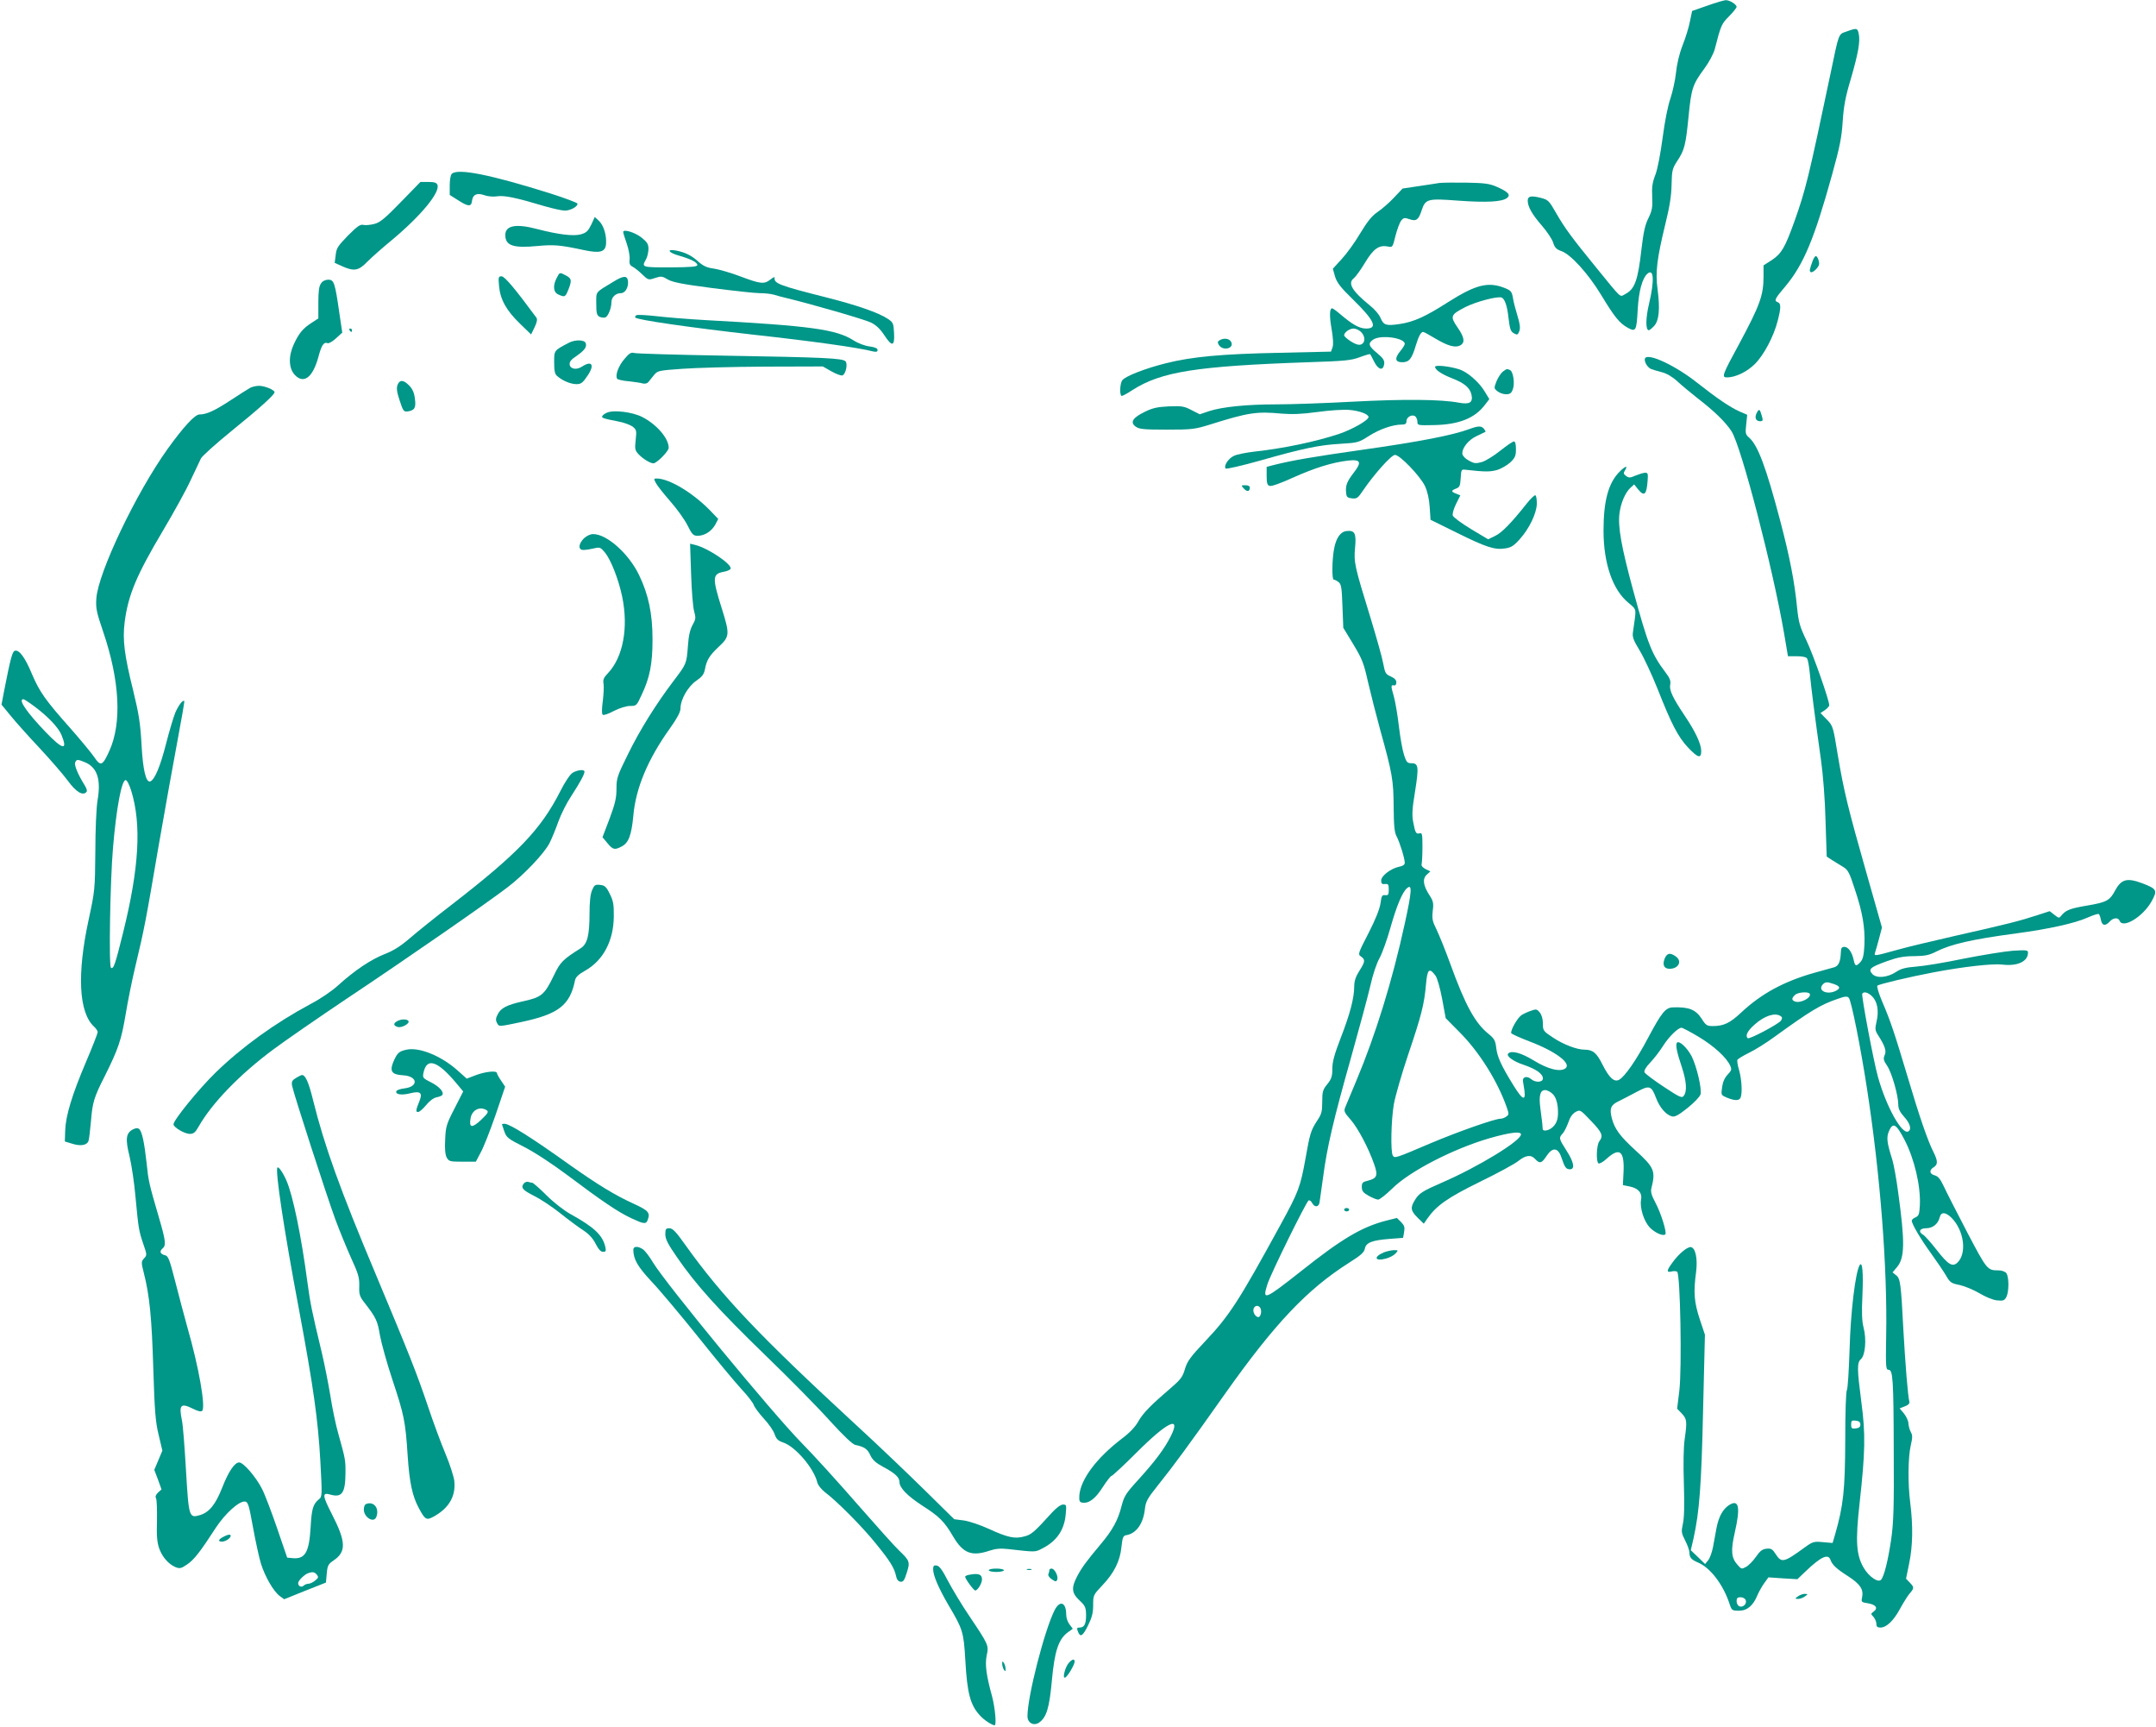 <?xml version="1.0" standalone="no"?>
<!DOCTYPE svg PUBLIC "-//W3C//DTD SVG 20010904//EN"
 "http://www.w3.org/TR/2001/REC-SVG-20010904/DTD/svg10.dtd">
<svg version="1.0" xmlns="http://www.w3.org/2000/svg"
 width="1280pt" height="1025pt" viewBox="0 0 1280 1025"
 preserveAspectRatio="xMidYMid meet">
<g transform="translate(0,1025) scale(0.1,-0.1)"
fill="#009688" stroke="none">
<path d="M10135 10216 l-89 -31 -13 -62 c-6 -33 -26 -98 -44 -143 -20 -52 -34
-113 -39 -164 -5 -45 -20 -112 -33 -151 -15 -43 -33 -133 -46 -232 -13 -97
-30 -186 -43 -220 -18 -46 -22 -74 -19 -132 3 -63 -1 -81 -22 -125 -20 -39
-30 -83 -42 -187 -21 -184 -39 -235 -97 -265 -33 -17 -15 -34 -170 156 -146
179 -188 236 -238 323 -44 77 -48 81 -94 93 -56 14 -76 10 -76 -17 0 -36 27
-83 84 -148 31 -36 61 -81 67 -101 9 -29 19 -40 48 -50 57 -20 159 -133 236
-259 79 -131 110 -170 160 -197 47 -25 51 -18 58 109 6 109 27 185 57 212 39
35 43 -40 10 -179 -20 -84 -21 -156 -1 -156 4 0 18 11 31 25 30 32 36 101 21
217 -14 103 -4 182 46 388 26 106 36 169 37 235 2 83 4 94 34 140 43 65 50 94
67 265 16 164 24 189 93 282 28 38 54 87 62 115 37 143 40 151 85 196 25 25
45 51 45 56 0 15 -42 41 -65 40 -11 -1 -60 -15 -110 -33z"/>
<path d="M10963 10063 c-49 -17 -44 -3 -96 -253 -130 -618 -147 -687 -214
-875 -55 -153 -76 -190 -133 -228 l-50 -32 0 -65 c0 -114 -22 -172 -144 -400
-102 -187 -106 -200 -73 -200 50 0 119 33 166 80 53 53 112 164 135 256 20 77
20 103 1 110 -24 9 -19 20 45 95 107 128 171 280 276 659 47 169 58 225 64
320 6 90 16 145 48 251 44 152 57 223 47 269 -7 34 -12 35 -72 13z"/>
<path d="M2682 9218 c-7 -7 -12 -37 -12 -68 l0 -57 49 -31 c60 -39 79 -40 83
-6 4 39 29 51 72 36 21 -8 54 -11 78 -7 44 6 112 -8 282 -59 48 -14 102 -26
120 -26 34 0 79 26 74 42 -2 5 -73 32 -158 59 -356 112 -553 152 -588 117z"/>
<path d="M2380 9051 c-94 -97 -123 -121 -157 -130 -23 -6 -53 -9 -65 -6 -19 5
-36 -7 -92 -63 -60 -62 -69 -75 -73 -116 l-6 -46 44 -20 c71 -32 98 -27 149
26 25 25 90 83 145 128 173 144 289 284 272 329 -5 13 -19 17 -54 17 l-47 0
-116 -119z"/>
<path d="M8545 9164 c-16 -3 -72 -11 -124 -19 l-94 -14 -51 -54 c-28 -30 -72
-68 -97 -85 -34 -23 -60 -55 -103 -126 -31 -53 -81 -122 -110 -153 l-53 -58
13 -46 c11 -36 32 -64 105 -135 129 -126 151 -174 80 -174 -40 0 -81 23 -155
86 -22 19 -43 34 -47 34 -16 0 -17 -47 -3 -125 9 -55 11 -91 5 -107 l-9 -25
-309 -7 c-340 -7 -516 -23 -671 -62 -121 -30 -242 -77 -259 -101 -15 -20 -17
-93 -3 -93 5 0 35 16 65 36 170 108 378 141 1040 164 220 7 257 11 308 30 32
12 60 20 61 18 2 -1 13 -22 25 -46 25 -49 54 -54 59 -11 2 20 -7 34 -42 63
-51 42 -56 58 -24 80 44 31 188 11 188 -25 0 -6 -11 -24 -25 -41 -37 -44 -33
-68 10 -68 41 0 57 20 81 101 16 53 30 79 43 79 4 0 36 -17 72 -39 74 -44 119
-57 148 -41 30 16 26 47 -16 107 -45 66 -42 75 48 121 64 32 189 65 214 56 18
-7 33 -49 40 -114 9 -76 13 -88 36 -100 16 -9 21 -7 29 14 7 19 4 43 -11 92
-11 36 -24 84 -27 107 -7 38 -12 43 -52 59 -97 37 -170 18 -334 -86 -133 -85
-201 -116 -285 -129 -82 -12 -96 -8 -115 36 -7 19 -35 52 -62 73 -107 87 -135
133 -96 163 11 9 41 50 66 92 50 83 83 106 135 96 29 -6 29 -5 46 64 10 38 25
79 34 90 14 17 20 18 49 8 40 -14 54 -4 72 52 23 69 35 72 219 58 167 -12 256
-7 287 15 25 19 9 37 -59 67 -44 19 -71 23 -182 25 -71 1 -143 0 -160 -2z
m-465 -884 c38 -38 18 -90 -27 -73 -27 9 -73 43 -73 53 0 17 32 40 56 40 13 0
33 -9 44 -20z"/>
<path d="M3510 8916 c-19 -38 -28 -47 -62 -57 -45 -12 -133 -1 -257 31 -128
34 -191 22 -191 -35 0 -63 47 -79 192 -65 96 9 132 6 273 -24 97 -21 129 -12
133 36 4 52 -14 110 -42 137 l-25 23 -21 -46z"/>
<path d="M3700 8873 c0 -5 9 -36 21 -69 11 -32 19 -74 17 -92 -3 -26 1 -36 16
-44 12 -6 38 -26 58 -46 37 -35 38 -35 77 -22 36 12 43 11 76 -9 28 -16 87
-28 265 -51 126 -16 252 -30 281 -30 29 0 66 -4 83 -9 17 -5 49 -14 71 -19
154 -37 468 -128 505 -146 31 -15 55 -38 79 -74 47 -72 63 -69 59 10 -3 58 -5
64 -36 85 -55 37 -185 82 -371 129 -277 70 -308 82 -302 117 1 5 -10 0 -25
-12 -37 -29 -58 -27 -180 19 -58 22 -129 42 -157 46 -40 5 -61 15 -91 41 -40
37 -80 56 -133 66 -57 11 -46 -12 14 -29 74 -21 113 -41 113 -57 0 -10 -36
-13 -160 -14 -170 0 -172 0 -145 47 8 14 14 41 15 61 0 30 -7 41 -40 68 -40
32 -110 53 -110 34z"/>
<path d="M10762 8703 c-19 -53 -21 -62 -12 -68 12 -7 50 30 50 49 0 21 -11 46
-20 46 -4 0 -12 -12 -18 -27z"/>
<path d="M3305 8600 c-24 -46 -20 -85 10 -98 38 -17 41 -16 59 28 22 56 20 67
-14 85 -38 20 -37 20 -55 -15z"/>
<path d="M2963 8551 c7 -79 44 -145 125 -223 l65 -63 21 43 c14 29 17 47 11
56 -126 171 -189 246 -207 246 -19 0 -20 -4 -15 -59z"/>
<path d="M3640 8577 c-109 -66 -100 -55 -100 -129 0 -56 3 -69 19 -78 11 -5
26 -7 35 -4 16 6 36 55 36 90 0 30 25 54 56 54 27 0 47 37 42 74 -5 32 -28 30
-88 -7z"/>
<path d="M1906 8568 c-12 -16 -16 -47 -16 -115 l0 -93 -37 -24 c-54 -34 -78
-63 -109 -130 -33 -72 -30 -142 6 -181 53 -56 106 -16 139 102 20 76 33 95 57
86 7 -2 29 11 49 29 l37 34 -17 114 c-26 182 -32 200 -66 200 -17 0 -34 -8
-43 -22z"/>
<path d="M3778 8379 c-7 -5 -10 -11 -6 -14 14 -14 318 -58 697 -101 354 -39
627 -77 715 -100 19 -4 26 -2 26 9 0 10 -15 16 -48 21 -27 3 -69 19 -95 36
-103 65 -251 86 -877 120 -107 6 -241 17 -298 24 -56 6 -108 9 -114 5z"/>
<path d="M2075 8290 c3 -5 8 -10 11 -10 2 0 4 5 4 10 0 6 -5 10 -11 10 -5 0
-7 -4 -4 -10z"/>
<path d="M7240 8230 c-12 -7 -12 -13 -4 -27 24 -39 94 -21 73 18 -10 20 -44
25 -69 9z"/>
<path d="M3378 8216 c-90 -47 -88 -45 -88 -117 0 -50 4 -70 18 -81 30 -27 80
-48 114 -48 28 0 38 8 66 50 44 64 27 93 -33 54 -32 -21 -69 -15 -73 12 -2 16
8 30 39 50 49 34 65 55 56 78 -8 20 -62 21 -99 2z"/>
<path d="M3707 8119 c-35 -40 -56 -97 -43 -117 3 -5 34 -12 68 -15 35 -4 73
-9 84 -13 13 -3 26 0 33 8 6 7 21 26 33 41 22 27 27 28 168 38 80 6 300 12
490 13 l345 1 51 -29 c28 -16 58 -27 66 -24 19 8 32 67 18 83 -15 19 -127 24
-715 34 -286 5 -529 12 -541 16 -17 5 -29 -2 -57 -36z"/>
<path d="M9767 8124 c-9 -16 12 -54 35 -64 13 -5 43 -14 67 -20 27 -7 61 -27
90 -54 25 -23 80 -69 121 -101 101 -78 165 -141 200 -195 58 -90 247 -818 313
-1205 l22 -130 53 0 c34 0 56 -5 61 -14 5 -8 12 -48 16 -90 7 -77 29 -249 66
-511 12 -85 24 -233 27 -360 l7 -214 32 -21 c18 -11 47 -29 65 -40 29 -17 38
-34 69 -130 47 -139 62 -230 58 -332 -3 -62 -9 -86 -23 -102 -26 -29 -33 -27
-41 12 -10 46 -32 77 -55 77 -16 0 -20 -7 -21 -32 -2 -55 -13 -81 -39 -89 -14
-4 -67 -19 -119 -33 -180 -51 -313 -123 -433 -235 -68 -64 -105 -81 -170 -81
-33 0 -41 5 -63 40 -37 58 -76 74 -172 71 -45 -1 -68 -30 -149 -182 -70 -132
-138 -230 -172 -248 -29 -15 -58 11 -98 90 -35 71 -58 89 -108 89 -44 0 -125
31 -185 71 -59 39 -61 42 -61 84 0 27 -7 51 -18 65 -17 21 -22 22 -52 11 -19
-6 -44 -18 -57 -26 -24 -16 -66 -90 -61 -107 2 -5 51 -27 108 -49 154 -58 250
-130 215 -159 -30 -25 -105 -6 -188 45 -75 46 -133 62 -153 42 -14 -14 30 -47
92 -67 73 -25 114 -53 114 -81 0 -24 -45 -26 -71 -3 -10 9 -26 14 -35 10 -13
-5 -15 -14 -9 -44 19 -102 1 -103 -61 -2 -71 115 -95 167 -101 221 -5 43 -12
55 -44 81 -82 66 -139 170 -229 418 -29 80 -66 171 -81 202 -25 50 -28 65 -23
111 6 47 3 59 -19 93 -38 58 -43 98 -17 122 l22 20 -29 14 c-17 9 -26 20 -23
29 2 8 5 53 5 101 0 77 -2 87 -17 82 -21 -6 -26 3 -38 67 -8 41 -6 79 11 181
23 146 21 168 -21 168 -25 0 -30 6 -44 48 -9 26 -23 103 -31 172 -8 69 -22
149 -30 177 -18 62 -18 69 1 65 8 -2 14 5 14 18 0 14 -11 25 -33 35 -30 13
-34 19 -45 77 -6 35 -41 158 -76 273 -95 308 -99 327 -91 415 8 85 -2 104 -51
98 -36 -4 -62 -41 -74 -107 -12 -64 -13 -181 -2 -181 5 0 17 -6 28 -14 17 -13
20 -31 24 -143 l5 -129 60 -99 c53 -88 62 -112 87 -224 16 -69 49 -198 73
-286 71 -255 78 -295 79 -455 1 -114 5 -152 18 -175 18 -34 48 -130 48 -156 0
-11 -11 -19 -32 -23 -50 -10 -108 -54 -108 -82 0 -19 5 -23 23 -21 19 2 22 -3
22 -33 0 -30 -3 -35 -21 -33 -19 2 -22 -4 -28 -48 -5 -34 -29 -95 -71 -177
-63 -122 -64 -126 -45 -139 27 -19 25 -31 -10 -86 -21 -33 -30 -60 -30 -90 0
-70 -25 -165 -79 -304 -39 -101 -51 -145 -51 -186 0 -45 -5 -61 -30 -92 -27
-33 -30 -45 -30 -105 0 -58 -4 -73 -31 -113 -36 -55 -43 -77 -69 -227 -30
-165 -41 -195 -148 -390 -247 -452 -303 -539 -448 -692 -87 -92 -105 -117
-119 -163 -13 -46 -25 -62 -77 -107 -127 -109 -171 -154 -199 -203 -19 -34
-52 -69 -99 -104 -149 -114 -244 -240 -252 -336 -2 -32 1 -40 15 -43 40 -8 79
21 123 90 24 37 48 68 53 68 5 0 72 62 148 138 185 185 268 224 203 96 -37
-73 -92 -147 -195 -260 -72 -79 -81 -94 -97 -155 -20 -80 -53 -141 -123 -224
-84 -100 -112 -138 -139 -189 -37 -70 -34 -101 13 -145 34 -32 38 -41 39 -86
0 -54 -10 -75 -39 -75 -15 0 -17 -4 -10 -22 14 -38 28 -31 60 33 24 49 31 75
31 122 0 59 1 61 54 117 70 73 106 145 114 229 6 55 10 66 27 69 60 9 102 67
112 154 5 47 14 63 82 148 82 102 177 230 395 539 294 415 486 618 735 776 70
44 90 62 94 84 7 36 43 50 149 58 l78 6 6 34 c5 29 2 39 -18 60 l-25 24 -64
-16 c-145 -38 -261 -106 -505 -300 -217 -171 -231 -177 -200 -79 19 62 230
489 245 499 6 3 15 -4 21 -15 14 -27 39 -26 44 3 2 12 11 79 21 149 23 178 62
343 166 711 49 175 101 367 115 428 14 64 37 132 54 162 16 29 45 110 65 181
37 131 71 212 99 235 31 26 28 -19 -14 -211 -74 -340 -173 -659 -287 -931 -30
-73 -60 -144 -66 -158 -10 -24 -6 -32 32 -75 44 -51 106 -168 140 -266 23 -66
16 -82 -39 -96 -30 -7 -35 -12 -35 -37 0 -24 8 -34 40 -52 22 -12 47 -23 57
-23 9 0 47 30 85 67 103 102 362 235 575 297 122 35 188 43 188 23 0 -38 -256
-194 -469 -286 -117 -51 -137 -64 -161 -104 -28 -45 -25 -63 16 -104 l37 -36
20 29 c55 79 121 125 312 219 105 51 208 107 229 124 45 36 76 39 101 11 26
-28 38 -25 66 18 36 55 69 52 89 -8 20 -60 28 -70 51 -70 31 0 23 43 -21 111
-45 71 -47 75 -22 102 9 10 24 40 33 65 10 31 25 52 43 62 27 15 28 14 92 -53
66 -69 74 -88 49 -121 -17 -23 -20 -121 -5 -131 6 -4 29 9 50 29 75 67 104 45
99 -76 l-4 -82 40 -8 c51 -10 76 -39 68 -78 -9 -47 16 -127 51 -165 31 -32 80
-54 93 -41 10 10 -26 127 -59 188 -23 43 -29 64 -24 85 26 103 18 123 -94 225
-91 83 -123 126 -140 188 -16 60 -8 82 42 105 24 12 71 36 106 55 75 40 86 37
114 -37 21 -56 59 -100 94 -109 17 -5 39 7 93 50 41 33 73 67 77 81 8 34 -22
162 -52 224 -27 53 -78 100 -89 81 -8 -14 1 -58 31 -147 26 -79 31 -140 11
-166 -11 -16 -22 -12 -120 53 -59 39 -111 78 -114 86 -3 10 9 31 34 57 22 23
56 67 75 97 35 56 90 110 111 110 6 0 52 -24 102 -54 90 -54 165 -122 187
-171 10 -22 8 -29 -15 -53 -18 -19 -29 -44 -33 -75 -7 -47 -6 -47 29 -62 47
-19 73 -19 81 1 11 28 6 109 -9 162 -9 29 -13 57 -10 62 4 6 34 24 68 41 34
16 103 59 152 95 214 155 274 191 374 225 44 16 57 17 67 7 15 -15 71 -297
108 -538 79 -511 122 -1064 114 -1473 -3 -180 -2 -197 14 -197 26 0 30 -53 31
-486 2 -330 -1 -420 -15 -519 -19 -128 -42 -222 -61 -242 -18 -18 -72 20 -102
71 -45 77 -50 157 -25 382 34 307 36 412 11 600 -26 201 -27 236 -2 258 25 23
33 117 15 186 -10 39 -12 89 -7 190 6 138 0 209 -17 180 -25 -46 -53 -276 -59
-495 -4 -126 -11 -237 -16 -245 -6 -9 -10 -133 -10 -300 -1 -295 -11 -386 -60
-557 l-15 -51 -58 5 c-53 5 -60 3 -107 -31 -125 -91 -138 -94 -173 -40 -19 30
-28 35 -54 32 -24 -2 -39 -13 -63 -48 -17 -25 -44 -52 -59 -60 -26 -14 -28
-14 -51 13 -37 41 -40 85 -16 190 35 153 25 202 -35 163 -36 -24 -60 -68 -73
-134 -6 -31 -15 -83 -21 -114 -6 -32 -19 -67 -29 -79 l-18 -22 -42 41 -43 41
17 73 c34 157 46 308 56 754 l11 452 -31 93 c-33 101 -38 158 -21 283 9 77 -4
139 -31 144 -20 4 -73 -40 -110 -92 -35 -47 -36 -60 -6 -53 12 4 27 3 34 -1
19 -12 29 -574 13 -707 l-13 -106 27 -28 c31 -33 33 -46 18 -151 -7 -47 -9
-147 -5 -265 4 -131 2 -206 -6 -240 -10 -46 -9 -54 14 -99 14 -27 25 -59 25
-70 0 -30 11 -43 51 -60 74 -31 151 -133 188 -248 12 -36 15 -38 55 -38 49 0
85 30 111 95 10 22 28 54 41 71 l23 32 86 -6 86 -5 47 45 c92 88 135 108 149
71 10 -30 35 -54 106 -99 72 -47 92 -78 82 -126 -6 -26 -4 -28 35 -34 47 -8
62 -28 34 -49 -18 -13 -18 -14 -1 -32 9 -11 17 -29 17 -41 0 -17 6 -22 24 -22
36 0 78 41 115 109 18 33 43 74 56 90 30 35 31 39 3 68 l-22 23 19 93 c21 101
23 221 6 357 -15 115 -13 273 3 341 11 47 11 61 0 80 -7 13 -13 36 -14 51 0
14 -12 40 -26 58 l-26 31 31 12 c20 7 29 17 27 27 -9 28 -25 233 -36 430 -14
272 -18 302 -43 321 l-21 17 26 31 c47 55 48 149 7 446 -10 77 -26 163 -34
190 -33 104 -36 133 -21 170 24 56 43 46 93 -50 59 -114 97 -276 91 -390 -3
-51 -6 -61 -25 -70 -13 -5 -23 -14 -23 -20 0 -20 54 -111 115 -195 34 -47 73
-105 88 -130 24 -42 31 -47 82 -57 31 -7 83 -29 117 -49 35 -21 78 -39 103
-42 38 -4 45 -1 56 19 17 31 17 122 0 143 -7 9 -28 16 -45 16 -68 0 -69 2
-188 228 -62 119 -125 242 -139 273 -20 42 -33 58 -53 63 -31 8 -34 31 -6 48
26 16 25 38 -1 90 -34 66 -86 218 -154 448 -77 257 -102 333 -151 446 -20 48
-33 89 -28 94 11 9 186 51 334 79 174 33 351 53 407 46 90 -11 153 18 153 71
0 15 -9 16 -91 11 -49 -4 -180 -25 -291 -47 -110 -23 -237 -44 -281 -47 -63
-5 -91 -12 -119 -31 -53 -35 -117 -40 -142 -13 -26 29 -14 40 89 77 62 22 98
29 160 29 65 1 89 6 130 27 87 44 212 73 475 108 194 26 348 60 424 94 32 14
62 24 66 21 4 -2 10 -18 13 -35 7 -35 26 -38 52 -10 21 24 51 26 59 5 18 -49
138 23 189 114 37 66 33 75 -53 108 -91 34 -125 26 -162 -41 -32 -61 -50 -71
-168 -91 -100 -17 -125 -27 -150 -57 -15 -19 -16 -19 -43 2 l-28 22 -77 -25
c-98 -32 -179 -53 -482 -121 -135 -31 -288 -67 -340 -82 -145 -40 -144 -40
-138 -18 4 10 14 48 24 84 l17 65 -91 320 c-109 383 -135 487 -172 708 -27
166 -28 169 -65 207 l-37 38 26 17 c14 10 26 23 26 29 0 30 -94 298 -135 384
-40 83 -47 109 -56 197 -15 153 -44 301 -99 510 -85 323 -134 452 -185 497
-22 19 -24 26 -18 78 l6 58 -46 20 c-56 25 -134 78 -252 171 -126 100 -289
177 -308 145z m-1245 -3664 c11 -15 27 -72 40 -139 l21 -114 82 -83 c116 -116
226 -290 281 -448 13 -37 13 -42 -3 -53 -9 -7 -25 -13 -35 -13 -33 0 -253 -77
-418 -147 -204 -87 -210 -89 -221 -72 -14 23 -10 209 6 305 9 49 47 181 85
294 79 233 96 301 106 418 8 90 19 101 56 52z m2367 -51 c36 -13 39 -24 12
-39 -51 -27 -111 -1 -81 35 15 18 27 19 69 4z m-145 -57 c13 -22 -51 -57 -85
-47 -23 8 -24 19 -3 39 16 17 79 22 88 8z m371 -16 c31 -31 41 -86 26 -149
-10 -44 -9 -53 9 -81 41 -64 51 -94 39 -119 -9 -20 -7 -31 15 -63 28 -42 66
-176 66 -231 0 -24 10 -44 35 -72 35 -38 45 -74 25 -86 -37 -23 -131 145 -181
324 -26 93 -99 482 -93 493 9 15 35 8 59 -16z m-545 -116 c12 -7 12 -13 4 -27
-12 -20 -190 -114 -198 -105 -16 15 -1 44 41 81 58 52 120 72 153 51z m-1350
-465 c15 -16 24 -41 28 -74 6 -63 -2 -95 -30 -121 -21 -20 -57 -27 -59 -12 0
4 -2 21 -3 37 -2 17 -7 56 -11 87 -10 75 -1 108 28 108 13 0 34 -11 47 -25z
m2365 -732 c76 -75 94 -214 35 -268 -29 -26 -54 -11 -122 76 -34 44 -70 84
-80 90 -31 17 -22 39 17 39 39 0 71 25 81 65 8 33 34 32 69 -2z m-4100 -542
c7 -23 -4 -53 -18 -48 -18 6 -31 33 -24 51 9 22 34 20 42 -3z m3560 -686 c0
-14 -8 -21 -27 -23 -24 -3 -28 0 -28 23 0 23 4 26 28 23 19 -2 27 -9 27 -23z
m-681 -1042 c9 -21 -16 -46 -37 -37 -9 3 -17 17 -17 30 0 19 5 24 24 24 13 0
27 -8 30 -17z"/>
<path d="M8520 8073 c0 -18 37 -43 100 -68 75 -29 106 -56 116 -97 10 -47 -10
-60 -75 -48 -105 20 -326 22 -628 6 -165 -9 -369 -16 -452 -16 -180 0 -325
-15 -402 -40 l-56 -19 -49 25 c-44 23 -58 25 -135 22 -68 -3 -97 -10 -142 -32
-72 -35 -89 -62 -56 -87 21 -16 45 -19 184 -19 150 0 167 2 255 29 232 73 280
80 430 66 62 -5 119 -3 214 10 71 10 155 15 187 12 60 -5 113 -25 114 -42 0
-19 -95 -73 -174 -100 -138 -46 -328 -86 -500 -105 -52 -6 -109 -17 -126 -26
-33 -15 -62 -61 -48 -75 4 -4 96 17 203 47 257 73 353 93 480 100 101 6 107 8
168 47 63 40 141 67 194 67 21 0 28 5 28 20 0 24 31 42 51 30 7 -5 14 -20 14
-32 0 -23 2 -23 99 -21 146 3 241 40 301 119 l27 35 -26 43 c-34 58 -105 120
-156 135 -59 18 -140 26 -140 14z"/>
<path d="M8923 8045 c-11 -8 -28 -34 -38 -57 -16 -42 -16 -43 5 -60 12 -10 35
-18 51 -18 23 0 32 6 40 28 14 35 3 108 -17 116 -20 8 -16 8 -41 -9z"/>
<path d="M2360 7965 c-7 -20 -4 -42 13 -93 20 -61 24 -67 47 -64 42 6 51 22
43 77 -4 35 -15 58 -34 77 -34 35 -57 35 -69 3z"/>
<path d="M1485 7948 c-11 -6 -63 -39 -115 -73 -96 -63 -144 -85 -186 -85 -27
0 -95 -74 -190 -206 -187 -262 -410 -730 -422 -885 -4 -58 0 -80 41 -200 98
-289 111 -539 37 -704 -41 -91 -52 -96 -91 -38 -18 26 -81 102 -139 168 -152
171 -185 218 -231 326 -41 99 -77 146 -102 136 -14 -5 -26 -51 -62 -235 l-16
-84 54 -66 c30 -37 107 -123 172 -192 64 -69 139 -155 167 -193 49 -67 88 -91
110 -69 7 7 4 20 -11 44 -37 59 -61 116 -55 132 8 20 15 20 58 2 73 -30 97
-102 75 -227 -7 -42 -13 -174 -13 -304 -2 -226 -3 -233 -40 -405 -70 -324 -58
-551 33 -634 12 -11 21 -25 21 -32 0 -7 -31 -87 -69 -176 -83 -195 -121 -320
-124 -408 l-2 -65 43 -13 c49 -16 87 -10 97 15 4 10 10 63 15 118 9 111 17
141 83 270 79 159 97 211 122 359 13 79 39 210 59 292 53 222 61 264 136 704
39 223 90 509 114 635 24 127 42 232 40 234 -8 9 -33 -23 -53 -68 -11 -27 -36
-110 -55 -185 -34 -134 -68 -215 -94 -224 -26 -8 -44 70 -52 223 -7 124 -16
179 -49 315 -53 213 -64 302 -51 407 21 162 70 279 229 546 61 103 135 236
162 295 28 59 56 118 62 131 7 14 87 86 179 161 166 134 258 217 258 232 0 14
-59 38 -92 38 -18 0 -42 -6 -53 -12z m-1279 -1892 c79 -59 140 -123 159 -168
39 -95 8 -89 -93 16 -114 119 -167 196 -133 196 5 0 35 -20 67 -44z m573 -499
c62 -201 47 -458 -48 -842 -47 -190 -57 -219 -72 -209 -14 8 -5 519 12 714 20
235 51 400 75 400 8 0 21 -26 33 -63z"/>
<path d="M10430 7800 c-15 -28 -6 -50 19 -50 17 0 19 4 11 31 -12 42 -16 45
-30 19z"/>
<path d="M3604 7801 c-12 -5 -25 -14 -28 -20 -7 -11 5 -15 92 -32 35 -6 74
-21 88 -31 23 -19 24 -24 18 -79 -6 -54 -4 -62 17 -85 25 -27 70 -54 88 -54
20 0 91 72 91 92 0 57 -72 140 -159 184 -59 29 -167 42 -207 25z"/>
<path d="M8725 7704 c-99 -37 -299 -76 -640 -124 -281 -40 -413 -62 -527 -91
l-38 -10 0 -54 c0 -43 4 -55 18 -59 10 -4 68 17 138 49 132 59 233 90 325 101
78 9 86 -8 35 -73 -40 -52 -49 -76 -44 -119 2 -24 8 -29 35 -32 28 -3 35 2 64
45 65 96 169 213 191 213 29 0 149 -125 178 -185 15 -33 25 -76 28 -125 l5
-75 156 -77 c174 -86 225 -103 287 -93 35 5 51 15 86 54 57 63 100 153 102
210 0 26 -3 48 -8 51 -6 3 -29 -20 -53 -50 -91 -115 -147 -172 -187 -191 l-41
-20 -102 61 c-56 34 -105 70 -108 80 -3 11 5 40 20 70 l25 50 -25 10 c-31 12
-31 18 -1 30 22 8 25 16 28 62 3 50 4 53 28 50 116 -13 145 -13 186 -2 25 7
61 28 80 45 29 28 34 39 34 79 0 30 -4 46 -12 46 -7 0 -43 -25 -81 -55 -37
-30 -86 -60 -108 -67 -36 -10 -46 -10 -78 8 -20 10 -37 28 -39 39 -4 34 35 84
85 107 27 13 50 24 52 25 2 1 -2 9 -9 18 -15 18 -33 18 -85 -1z"/>
<path d="M9613 7448 c-65 -67 -93 -173 -93 -347 0 -195 54 -352 148 -429 44
-36 44 -37 39 -87 -4 -27 -9 -66 -12 -85 -5 -30 1 -47 39 -110 25 -41 73 -144
107 -229 82 -208 121 -284 181 -348 59 -62 78 -67 78 -20 0 41 -35 116 -98
209 -71 106 -93 152 -86 185 4 22 -2 38 -28 72 -82 109 -104 164 -192 487 -70
257 -92 380 -81 459 8 61 35 123 65 150 l22 20 22 -28 c38 -47 52 -34 58 53 3
40 1 45 -17 44 -11 -1 -36 -9 -56 -17 -31 -14 -39 -14 -55 -2 -16 12 -17 17
-6 34 19 31 0 25 -35 -11z"/>
<path d="M3894 7383 c8 -16 47 -64 85 -108 39 -44 85 -108 102 -142 28 -56 35
-63 61 -63 41 0 83 27 105 67 l17 33 -49 51 c-104 106 -243 189 -317 189 -17
0 -17 -2 -4 -27z"/>
<path d="M7385 7350 c19 -21 35 -18 35 6 0 9 -10 14 -27 14 -25 0 -26 -1 -8
-20z"/>
<path d="M3466 7054 c-28 -29 -34 -59 -13 -67 8 -3 35 0 62 6 48 11 48 11 77
-23 35 -43 81 -160 102 -262 38 -185 5 -360 -86 -455 -24 -25 -29 -38 -25 -60
3 -15 1 -61 -4 -102 -6 -44 -7 -77 -1 -83 5 -5 32 4 66 22 36 18 73 30 97 30
37 0 39 2 67 63 50 104 66 187 66 332 0 153 -24 266 -80 382 -61 127 -191 243
-272 243 -18 0 -39 -10 -56 -26z"/>
<path d="M4103 6844 c3 -98 11 -198 18 -222 11 -39 10 -47 -9 -81 -15 -27 -24
-64 -28 -127 -8 -103 -8 -104 -84 -204 -105 -138 -202 -294 -271 -435 -65
-131 -69 -144 -69 -207 0 -54 -8 -88 -41 -177 l-42 -110 29 -35 c33 -40 43
-42 85 -20 41 21 58 67 69 182 14 164 87 337 216 517 44 62 64 99 64 120 0 53
44 130 93 164 35 24 46 38 52 68 10 55 27 83 84 136 63 59 64 73 17 223 -58
184 -57 207 9 220 19 3 38 11 42 17 15 24 -132 124 -211 143 l-29 7 6 -179z"/>
<path d="M3399 5663 c-15 -10 -45 -54 -73 -110 -115 -226 -251 -368 -641 -670
-94 -72 -206 -162 -250 -200 -58 -50 -100 -76 -152 -96 -81 -32 -177 -96 -274
-184 -37 -34 -107 -82 -165 -112 -209 -112 -404 -252 -563 -406 -99 -96 -251
-283 -251 -308 0 -18 66 -57 97 -57 22 0 33 9 52 43 79 139 243 309 442 457
68 51 268 189 444 307 344 229 833 568 950 658 97 74 218 202 248 262 13 26
37 84 52 127 16 44 50 112 77 152 53 82 78 128 78 144 0 15 -41 11 -71 -7z"/>
<path d="M3515 4966 c-10 -23 -15 -70 -15 -136 0 -133 -13 -184 -54 -209 -103
-65 -120 -81 -157 -159 -57 -118 -73 -131 -188 -156 -93 -21 -127 -39 -146
-76 -12 -23 -13 -35 -5 -50 13 -25 7 -25 145 4 222 47 289 100 319 248 4 19
21 35 60 57 107 60 169 177 170 321 1 72 -3 93 -24 135 -21 43 -30 50 -58 53
-29 3 -34 -1 -47 -32z"/>
<path d="M9882 4558 c-13 -36 -2 -58 30 -58 54 0 77 46 36 74 -34 24 -52 19
-66 -16z"/>
<path d="M2358 4189 c-24 -13 -23 -26 2 -34 24 -8 74 20 65 35 -8 13 -45 12
-67 -1z"/>
<path d="M2414 4020 c-45 -10 -54 -18 -76 -66 -27 -62 -14 -82 54 -86 89 -5
95 -68 8 -78 -24 -3 -45 -10 -47 -17 -7 -19 32 -25 82 -12 60 15 75 3 56 -44
-23 -57 -24 -67 -9 -67 8 0 29 18 47 40 20 25 44 43 62 47 16 3 32 9 35 14 11
18 -18 50 -67 75 -48 24 -51 27 -45 56 19 94 83 73 196 -62 l40 -48 -52 -102
c-48 -93 -52 -108 -55 -183 -3 -55 0 -90 9 -107 13 -23 18 -25 93 -25 l80 0
29 55 c17 30 56 130 88 222 l57 168 -24 36 c-14 20 -25 41 -25 45 0 16 -68 9
-124 -12 l-55 -21 -56 50 c-96 85 -225 138 -301 122z m476 -360 c12 -8 7 -18
-33 -56 -55 -52 -74 -49 -63 10 9 49 56 72 96 46z"/>
<path d="M1757 3852 c-23 -14 -27 -22 -23 -46 10 -50 206 -655 256 -791 26
-71 70 -177 96 -235 41 -89 48 -113 47 -162 -2 -48 2 -62 27 -95 74 -95 81
-111 96 -200 9 -48 42 -167 74 -263 68 -205 77 -244 90 -446 11 -166 28 -243
67 -316 39 -72 45 -74 97 -44 85 50 123 120 113 208 -4 27 -27 100 -53 161
-26 62 -73 189 -104 282 -67 198 -110 306 -306 774 -216 513 -308 770 -375
1040 -27 110 -47 154 -68 150 -3 0 -19 -8 -34 -17z"/>
<path d="M2980 3578 c0 -2 7 -21 14 -43 13 -37 22 -44 117 -92 63 -32 165 -99
259 -169 202 -152 300 -218 377 -254 72 -34 88 -37 97 -14 18 46 8 58 -81 99
-112 51 -212 112 -382 232 -225 161 -356 243 -385 243 -9 0 -16 -1 -16 -2z"/>
<path d="M790 3547 c-42 -21 -47 -56 -21 -160 12 -50 29 -162 36 -247 17 -181
19 -195 47 -277 21 -60 21 -63 3 -82 -17 -19 -17 -24 -1 -87 34 -133 47 -265
56 -564 8 -258 13 -319 32 -397 l22 -93 -24 -57 -24 -57 22 -58 21 -58 -21
-19 c-13 -13 -17 -24 -12 -33 5 -7 7 -67 6 -133 -3 -91 1 -131 13 -165 18 -51
55 -93 96 -111 26 -10 34 -9 69 15 41 27 78 74 173 221 56 84 137 157 172 153
18 -3 23 -21 47 -153 15 -82 36 -179 47 -215 24 -77 75 -166 112 -193 l26 -19
124 50 124 49 5 54 c4 47 9 56 40 77 77 52 75 111 -11 278 -56 109 -57 128 -7
113 68 -19 88 10 89 125 1 79 -1 88 -41 231 -16 55 -38 160 -49 233 -12 72
-35 189 -52 260 -58 241 -67 287 -84 412 -36 273 -86 515 -124 602 -21 48 -47
86 -54 78 -14 -16 39 -372 128 -842 86 -462 113 -652 127 -902 11 -205 11
-209 -9 -225 -35 -29 -43 -57 -49 -168 -9 -148 -33 -188 -107 -181 l-32 3 -60
175 c-33 96 -73 202 -90 234 -36 71 -110 156 -135 156 -27 0 -63 -53 -101
-150 -39 -99 -76 -145 -130 -162 -67 -20 -68 -16 -85 268 -8 137 -18 269 -24
294 -19 92 -7 105 65 69 29 -15 49 -19 55 -13 22 22 -19 258 -87 494 -19 69
-52 192 -73 275 -34 132 -41 151 -61 155 -28 7 -34 23 -14 40 22 18 19 45 -21
182 -60 205 -63 219 -74 328 -13 119 -27 185 -44 199 -8 7 -20 6 -36 -2z
m1091 -2643 c11 -14 10 -19 -10 -35 -13 -11 -31 -19 -40 -19 -9 0 -22 -5 -28
-11 -13 -13 -33 -4 -33 15 0 14 37 51 60 59 26 9 37 7 51 -9z"/>
<path d="M3110 3226 c-20 -25 -7 -40 61 -74 35 -17 105 -63 154 -102 50 -40
112 -86 139 -103 33 -22 56 -47 72 -79 17 -33 31 -48 44 -48 17 0 19 5 14 28
-16 71 -66 118 -207 196 -38 21 -100 69 -143 112 -41 41 -79 74 -84 74 -5 0
-15 2 -23 5 -7 3 -20 -1 -27 -9z"/>
<path d="M7980 3070 c0 -5 7 -10 15 -10 8 0 15 5 15 10 0 6 -7 10 -15 10 -8 0
-15 -4 -15 -10z"/>
<path d="M3950 2924 c0 -28 15 -58 70 -137 108 -158 245 -311 525 -582 142
-137 314 -312 382 -388 84 -92 134 -139 151 -143 53 -11 72 -24 89 -61 13 -28
33 -46 74 -68 73 -39 99 -63 99 -91 0 -34 46 -82 135 -140 102 -65 131 -94
184 -184 59 -100 110 -119 215 -84 36 12 64 15 110 10 166 -19 161 -19 203 3
86 43 132 110 140 203 5 55 5 58 -16 58 -13 0 -38 -18 -64 -46 -108 -119 -123
-132 -165 -143 -56 -16 -99 -7 -212 45 -53 24 -119 46 -150 50 l-55 7 -185
182 c-102 100 -279 269 -395 375 -578 533 -797 764 -1017 1072 -55 78 -75 98
-94 98 -21 0 -24 -5 -24 -36z"/>
<path d="M3760 2833 c0 -57 26 -101 107 -188 47 -49 172 -198 278 -330 105
-132 221 -271 257 -310 36 -38 69 -81 73 -94 4 -13 31 -49 60 -81 29 -31 58
-73 64 -93 10 -28 20 -38 49 -48 74 -24 185 -154 205 -240 4 -15 24 -39 44
-55 72 -54 226 -209 304 -307 84 -103 109 -144 119 -192 4 -20 13 -31 26 -33
16 -2 23 7 37 52 21 64 18 73 -43 131 -24 22 -135 146 -248 275 -112 129 -262
294 -332 365 -175 178 -806 944 -884 1073 -20 34 -47 69 -59 77 -29 20 -57 19
-57 -2z"/>
<path d="M8214 2816 c-62 -27 -51 -54 14 -36 21 5 47 19 57 30 18 20 17 20
-11 20 -16 -1 -43 -7 -60 -14z"/>
<path d="M2173 1323 c-7 -2 -13 -17 -13 -32 0 -47 59 -83 74 -45 20 52 -15 96
-61 77z"/>
<path d="M1333 1132 c-36 -17 -43 -32 -15 -32 23 0 56 24 51 37 -3 7 -16 5
-36 -5z"/>
<path d="M5540 936 c0 -37 32 -111 90 -211 86 -145 91 -159 101 -328 11 -199
30 -268 88 -330 23 -26 71 -57 86 -57 12 0 3 102 -15 171 -35 127 -43 190 -32
244 13 59 11 63 -101 230 -45 66 -102 161 -128 210 -34 66 -52 91 -68 93 -17
3 -21 -2 -21 -22z"/>
<path d="M5870 930 c0 -5 20 -10 45 -10 25 0 45 5 45 10 0 6 -20 10 -45 10
-25 0 -45 -4 -45 -10z"/>
<path d="M6098 933 c6 -2 18 -2 25 0 6 3 1 5 -13 5 -14 0 -19 -2 -12 -5z"/>
<path d="M6230 931 c0 -5 -2 -16 -6 -24 -3 -8 6 -21 21 -31 23 -15 26 -15 32
-1 7 20 -16 65 -34 65 -7 0 -13 -4 -13 -9z"/>
<path d="M5753 903 c-13 -2 -23 -8 -23 -11 0 -13 51 -82 60 -82 14 0 40 42 40
66 0 30 -21 38 -77 27z"/>
<path d="M10674 775 c-19 -14 -19 -14 2 -15 11 0 29 7 40 15 19 14 19 14 -2
15 -11 0 -29 -7 -40 -15z"/>
<path d="M6261 693 c-60 -119 -161 -512 -161 -629 0 -40 37 -60 69 -38 44 31
61 86 76 251 16 173 39 244 95 285 l29 21 -19 25 c-11 14 -20 39 -20 58 0 74
-37 89 -69 27z"/>
<path d="M6346 381 c-22 -24 -40 -94 -23 -88 14 4 57 76 57 95 0 18 -14 15
-34 -7z"/>
<path d="M5950 375 c0 -11 5 -27 10 -35 8 -12 10 -12 10 5 0 11 -5 27 -10 35
-8 12 -10 12 -10 -5z"/>
</g>
</svg>
